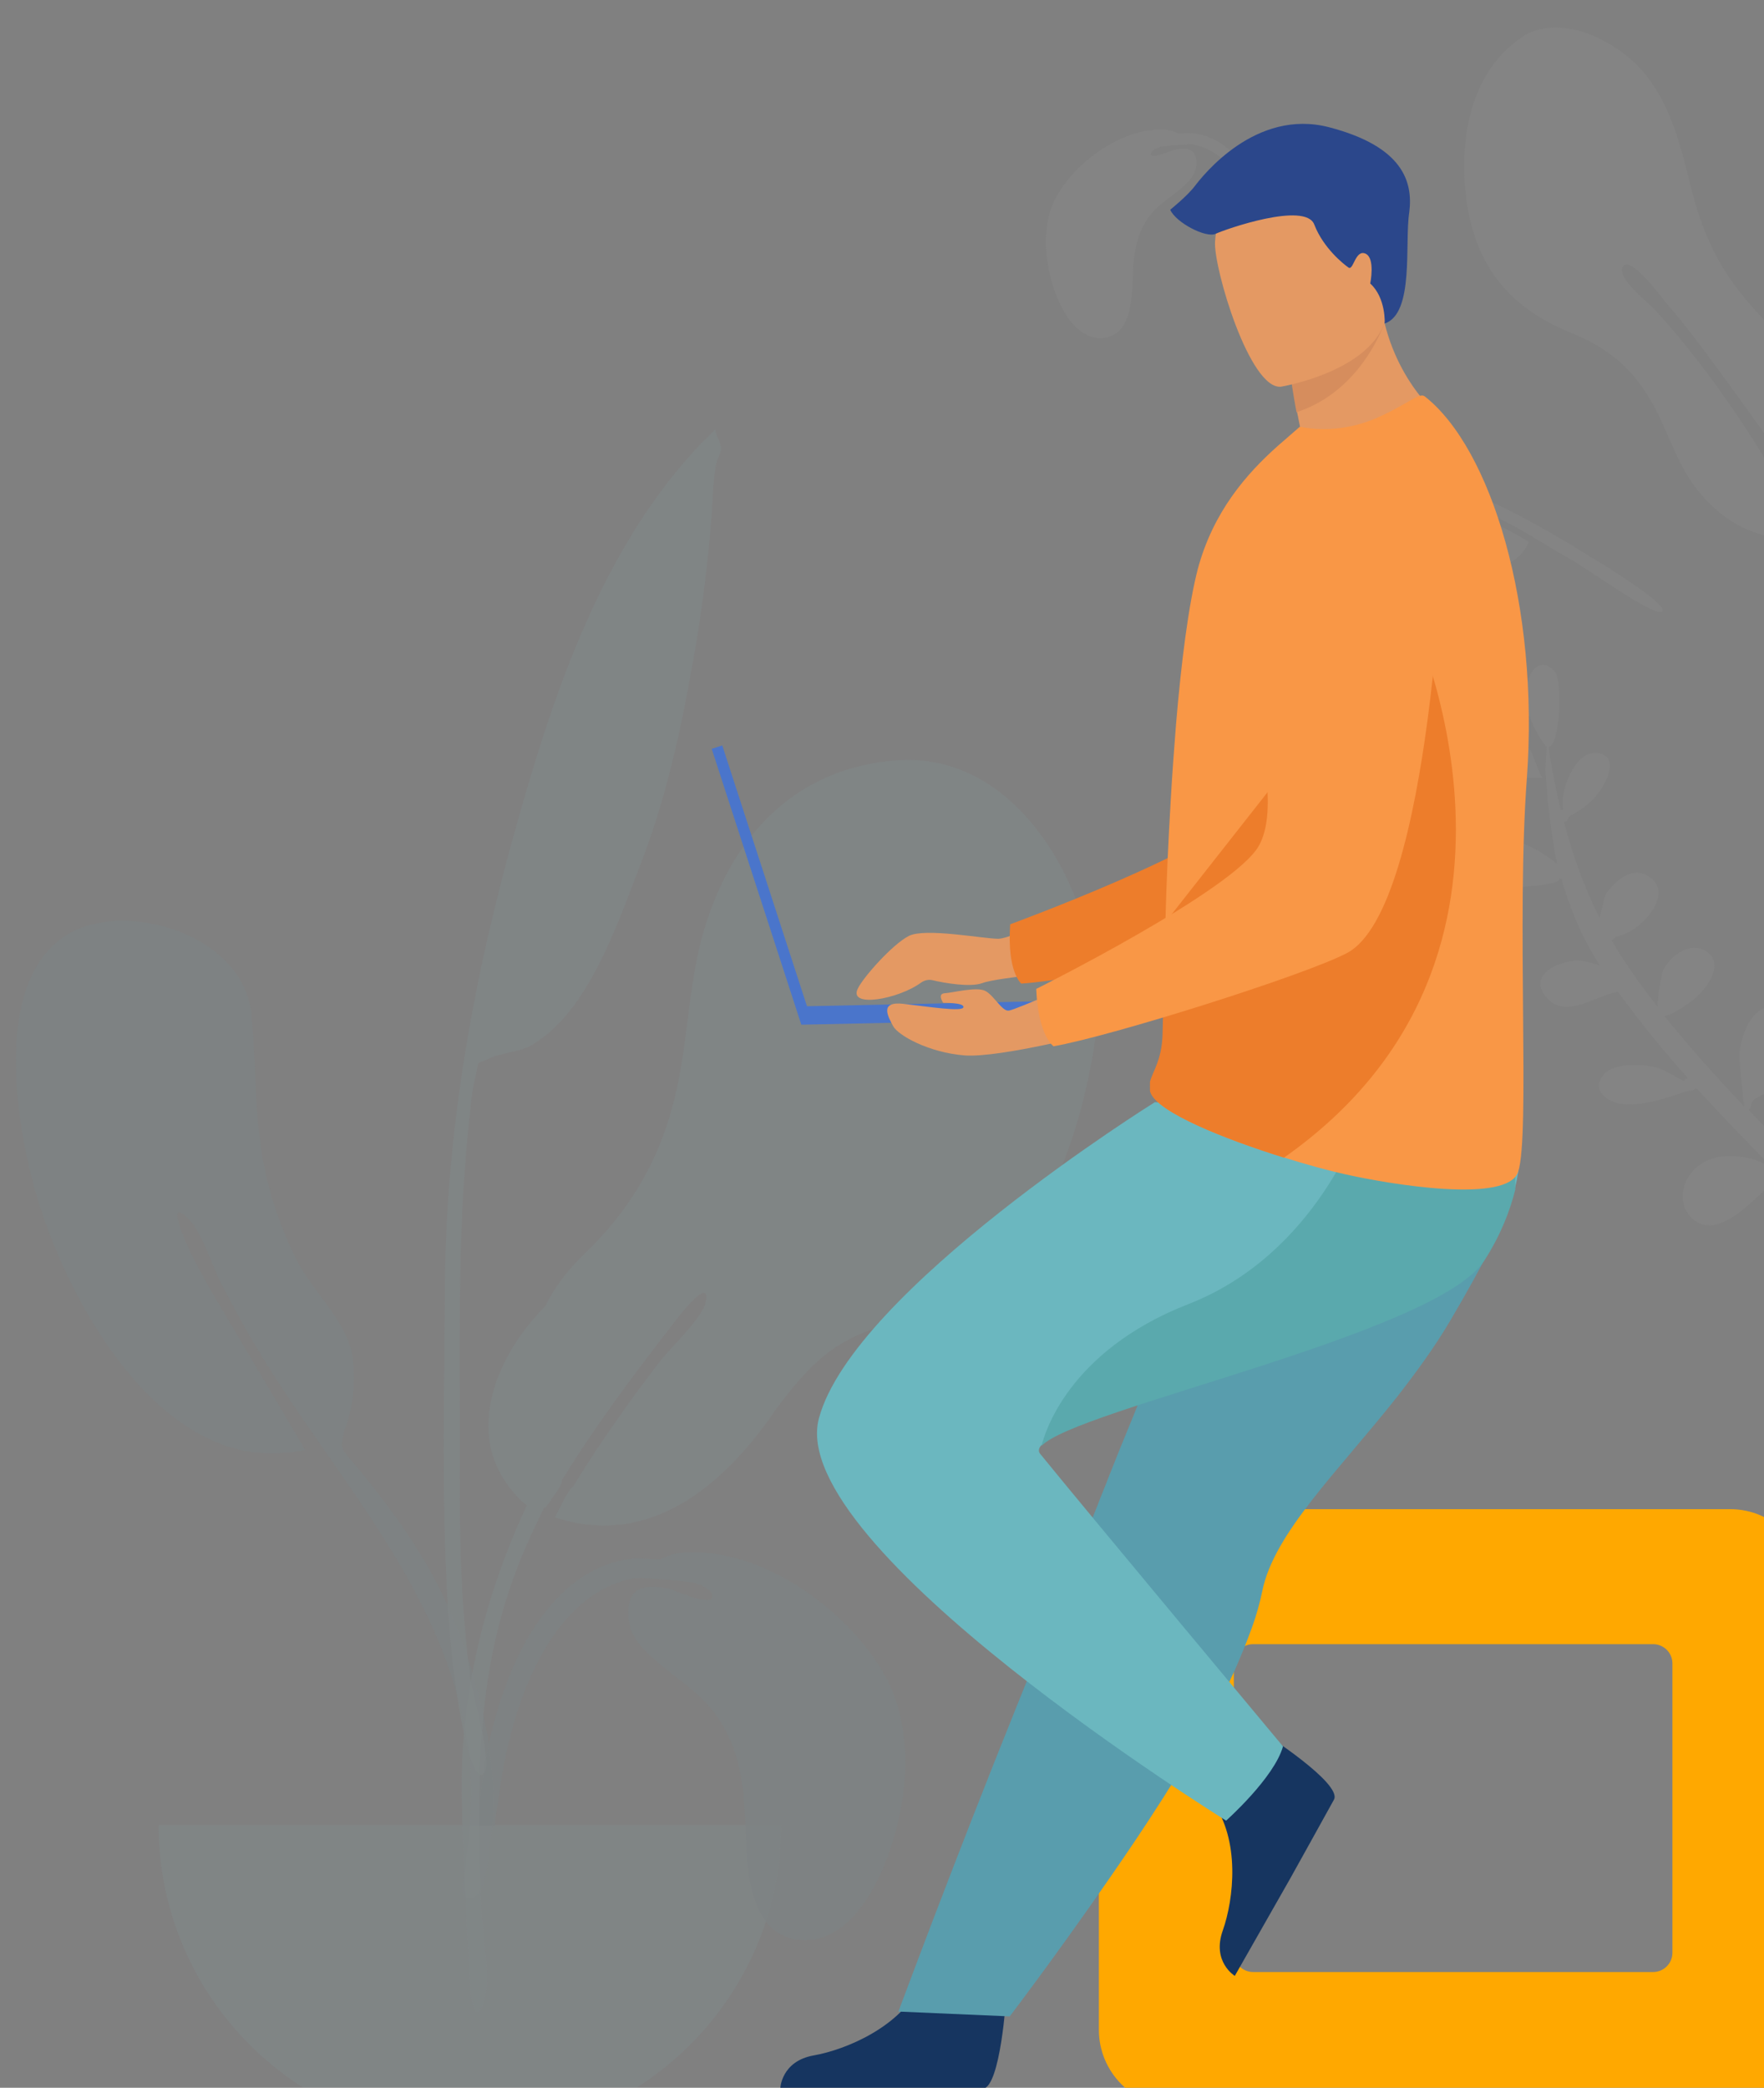 <?xml version="1.0" encoding="utf-8"?>
<!-- Generator: Adobe Illustrator 24.2.0, SVG Export Plug-In . SVG Version: 6.00 Build 0)  -->
<svg version="1.1" id="Layer_1" xmlns="http://www.w3.org/2000/svg" xmlns:xlink="http://www.w3.org/1999/xlink" x="0px" y="0px"
	 viewBox="0 0 366 433" style="enable-background:new 0 0 366 433;" xml:space="preserve">
<rect x="0" y="0" width="366" height="433" fill="#808080" stroke="none"/>
<style type="text/css">
	.st0{opacity:0.1;}
	.st1{opacity:0.7;fill-rule:evenodd;clip-rule:evenodd;fill:#69A1AC;enable-background:new    ;}
	.st2{opacity:0.7;fill-rule:evenodd;clip-rule:evenodd;fill:#89C5CC;enable-background:new    ;}
	.st3{opacity:4.000000e-02;}
	.st4{fill-rule:evenodd;clip-rule:evenodd;fill:#F2F2F2;}
	.st5{fill-rule:evenodd;clip-rule:evenodd;fill:#FFA800;}
	.st6{fill:#E49963;}
	.st7{fill:#163560;}
	.st8{fill:#ED7D2B;}
	.st9{fill:#599DAD;}
	.st10{fill:#6BB7BF;}
	.st11{fill:#5AA9AD;}
	.st12{fill:#F99746;}
	.st13{fill:#D68D5D;}
	.st14{fill:#4A75CB;}
	.st15{fill:#2B478B;}
</style>
<g class="st0">
	<path class="st1" d="M23.9,191c12.1-0.6,27,6.4,28.3,19.5c0.9,9.5,0.6,19,2.1,28.5c1.2,7.6,3.6,14.9,7,21.8
		c3.2,6.7,9.9,12.3,11.6,19.4c1.1,4.5,0.5,10.9-1,15.3c-1.9,5.4-0.9,5,2.8,9.5c7.2,8.9,13.8,18,18.4,28.5c6.6,15.3,11,33.1,8.5,49.8
		c-0.3,2.1-0.7,9.7-3.6,10.3c-3.3,0.6-1.7-3.8-1.6-5.2c1.1-9,2.1-16.8,0.8-25.9c-5.2-35.1-30.4-58.3-46.9-88.1
		c-0.9-1.5-2.8-5.2-4.1-7.6c-2.1-3.8-4.2-11.1-7-13.9c-5.3-5.3-0.4,5.4,0.6,7.4c1.3,2.6,2.8,5.3,4.1,7.6c6.2,10.5,13.1,22,19.4,32.8
		c-27.6,6.3-47-26.8-54.4-48.6C2.8,234.4-4.5,192.5,23.9,191z"/>
	<path class="st2" d="M185.8,157.7c-20.2,1.6-33.2,14.9-39.2,33.5c-3.3,10-3.6,20.3-5.4,30.6c-2.7,15.5-8.6,27.3-20,38.3
		c-3.5,3.4-6.2,6.9-8,10.7c-3.7,3.8-6.9,8-9.2,13.2c-3,6.6-3.9,14.6-0.4,21.2c0.9,1.8,3.3,5.3,5.7,7c-9,19.2-14,40.3-13.5,61.3
		c0.3,12.7,1,25.4,1.7,38.1c0.2,3.4,1.3,9,3,3.3c1.5-5.2-0.4-13.4-0.6-18.9c-0.9-26.6-1.6-50.8,9.4-75.6c1.1-2.6,2.4-5.2,3.6-7.7
		c0.1,0,0.1-0.1,0.2-0.1c0,0,0.1,0.1,0.1,0.1c0.1-0.1,0.2-0.3,0.3-0.5c0.4-0.4,0.7-0.8,1-1.4c1-1.3,2.1-2.9,2.1-3.8c0,0,0,0,0,0
		c6.8-11.1,14.6-21.5,22.5-31.7c-0.1,0.1,8.6-11.7,7.3-5.2c-0.6,3.1-7,9.1-9.6,12.4c-5.7,7.4-12.4,16.8-17.9,25.8
		c-0.7,0.4-1.8,2.5-2.6,4.1c-0.4,0.8-0.8,1.6-1.2,2.3c19.7,6.5,35-6.6,45.5-21.8c0,0,0,0,0-0.1c3.2-4.2,6.4-8.4,10.5-11.7
		c6.8-5.5,14.1-6.5,22.1-9.3c21.8-7.4,31.1-35.7,34.1-56.6C230.5,191.6,214.2,155.4,185.8,157.7z"/>
	<path class="st2" d="M145.9,91.5c-20.7,21.5-30.8,51.4-38.7,79.5c-8.9,31.4-14.7,63.2-14.9,95.9c-0.1,21.4-0.7,43,0.5,64.4
		c0.4,7.6,1.2,15.2,2.4,22.7c0.1,0.6,2.8,17.4,5.4,13.5c1.5-2.2-2.8-17.4-3.1-20c-1.8-14.3-2.2-28.6-2.1-43
		c0.1-23.6-0.6-47.2,1.8-70.7c0.4-3.5,0.6-7.2,1.5-10.7c0.9-3.7-0.2-2.1,2.7-3.5c2.8-1.4,6.3-1.2,9.2-3c11.6-7,17.5-25,22.1-36.8
		c5.3-13.5,8.5-27.9,11-42.1c1.9-10.4,3.2-20.8,4-31.4c0.2-3.3,0.3-6.8,0.9-10.1c0.2-0.9,1.1-2.4,1-3.2c-0.1-1.7-1.1-2.6-1.2-4
		C147.6,89.9,146.8,90.7,145.9,91.5z"/>
	<path class="st2" d="M32.9,378.5c0,35.6,28.9,64.5,64.6,64.5c35.7,0,64.6-28.9,64.6-64.5"/>
	<path class="st1" d="M102.7,378.7h-3.4c0.2-4.3,0.5-8.5,1.3-12.8c2.7-16.2,11.3-39.9,30.1-42.6c0.7-0.1,3.2-0.1,6.3,0.1
		c1.5-0.8,3.1-1.3,4.8-1.4c16-1.2,33.9,11.7,41.6,25.1c6.2,10.8,5.2,25,1.3,36.5c-2.6,7.7-8.2,18.6-17.5,18.8
		c-11.7,0.1-12.3-14.3-12.5-22.8c-0.3-11.2-1.7-21-10.6-28.7c-2.1-1.8-4.3-3.4-6.4-5.1c-3.3-2.8-6.9-5.6-7.3-10.1
		c-0.6-6.3,3-7.4,8.4-6.2c0.9,0.2,10.2,4.4,8.9,1.1c-0.4-1-2-1.8-3.9-2.4c-5-0.5-11-1.2-12.7-0.8c-18.6,4.1-25.8,29.8-27.7,46.1
		C103,375.2,102.8,376.9,102.7,378.7z"/>
</g>
<g class="st3">
	<path class="st4" d="M311.4,150.5c-3.9-1.9-9,0.3-6.9,5.4c2.3,5.4,10.8,5.5,15.6,5.4c-0.5,0-2-5-2.6-5.7
		C316.1,153.3,313.8,151.7,311.4,150.5z M355.9,247.5C356.9,248.3,356,247.6,355.9,247.5L355.9,247.5z M307.7,175
		c-2.3,1.7-2.4,4.8-0.5,6.8c2.2,2.5,6.2,2.4,9.2,2.1c1.4-0.1,8.6-0.7,6.9-1.9c0.1,0.1,0.4,0.2,0.7,0.3c0.2,0.6,0.3,1.2,0.5,1.7
		c0,0-0.1,0.1-0.1,0.1c0,0,0.1,0,0.1-0.1c1.7,5.7,4.2,11.2,7.5,16.3c-1.2-0.5-2.5-0.8-3.7-1c-3.8-0.5-11.7,2.5-7.5,7.5
		c4,4.8,10.3-0.4,14.9-1.1c4.5,6.2,9.4,12.2,14.5,17.9c-0.3,0.1-0.6,0.3-0.8,0.6c-2.1-1-4.2-2.5-6.1-2.9c-2.8-0.6-8.4-0.9-10.5,1.5
		c-2.6,3,0.2,5.5,3.2,6.1c4.4,0.8,10.1-1.3,14.4-2.7c0.5,0.1,1-0.1,1.3-0.4c0.1,0,0.2-0.1,0.3-0.1c5.2,5.7,10.6,11.3,16,16.7
		c-0.1,0-0.1,0-0.2,0c-1.4-0.9-2.9-1.7-4.5-2.1c-3.8-0.9-8.2-0.9-11.3,1.8c-3.1,2.7-4.1,7.5-1,10.5c6.3,6.1,15.6-7.8,18.8-8.4
		c5.5,5.4,11.2,10.5,17.1,15.5c-0.7-0.2-1.4-0.4-2.1-0.4c-5.8-0.6-19.3,6.5-12.2,13.4c6.2,6,13.3-5.6,18.2-9.7
		c5.5,4.6,11.1,9.3,16.5,14c-2.9-0.8-5.8-0.9-9,0.1c-3.3,1-8.5,3.5-6.5,7.9c2.1,4.5,8.4,2.4,11.7,1c1.8-0.8,5.4-3.4,8.6-4.5
		c8.6,8.1,16.1,17.1,21.8,27.6c3.5,6.6,6.2,13.6,8.1,20.9c1.2,4.6,3.6,12.4,3.1,18.4c2.3-12-1.8-26.5-6.2-37.2
		c-4.1-9.9-10.1-18.6-17.2-26.4c1.8-5.4,16.8-13.1,7.8-18.1c-4.8-2.6-9.6,1.7-10.7,6.4c-0.7,3.2,0.4,7.2,1.5,10.3
		c-2.2-2.4-4.6-4.7-7-6.9c-3.3-3.1-6.7-6.1-10.1-9c5.6-5.3,11-20.4,3.4-22.9c-11.2-3.6-5.8,17-5,20.8c0.2,0,0.4-0.1,0.5-0.2
		c-0.1,0.4-0.1,0.7-0.2,1.1c-6.5-5.6-13.2-11.1-19.6-16.9c0.6-0.4,1.5-2.1,2.2-2.9c1.6-2,3.2-4,4.3-6.3c1.8-3.6,3.5-9.4-1.2-11.5
		c-5.2-2.3-7.7,4.2-7.7,8.1c0,2.7,0.7,5.3,1.1,7.9c0.1,0.8-0.3,4.5,0.8,2.9c-0.1,0.6-0.1,1,0,1.3c-1.2-1-2.3-2.1-3.4-3.1
		c0.1-0.1,0.1-0.3,0.1-0.4c0.1-1.2-1.1-1.6-1.9-1.3c-1.5-1.4-3-2.9-4.4-4.3c-3.1-3.1-6.2-6.3-9.4-9.6c0.7-0.6,0.4-1.4,1-2
		c0.6-0.6,1.9-1,2.6-1.5c1.9-1.4,3.4-3.5,4.5-5.6c1.8-3.4,4.2-10.5-1.2-12.2c-5.6-1.7-8.4,5.2-8.8,9.5c-0.1,0.8,0.6,8.3,1,11.1
		c-5.8-6.1-11.4-12.4-16.6-18.8c1.6,0,6-3.2,6.9-4.1c2.2-2.1,5.6-6.8,1.8-9.3c-3.4-2.2-7.6,1-9,4.1c-0.2,0.5-1.1,5.3-1.1,7.4
		c-2.1-2.7-4.2-5.5-6-8.2c-1.3-1.8-2.4-3.7-3.5-5.6c0.3-0.1,0.5-0.4,0.8-0.7c5.7-1,12.9-9.8,6.2-12.9c-3.2-1.5-6.6,1.6-8.2,4
		c-0.3,0.5-0.8,3-1.3,5c-3.2-6.3-5.6-13.1-7.4-19.9c0.5-0.1,0.9-0.5,1-1.1c2.8-1.6,4.9-2.9,6.8-5.9c1.2-1.9,3.3-6.1-0.2-7.2
		c-4.6-1.3-7.4,5.6-7.8,9c0,0.4,0,1.6,0,2.6c-0.2,0-0.3,0-0.5,0c-1-4.3-1.9-8.6-2.5-12.9c2.5-0.8,2.9-13.9,1.3-15.7
		c-3.7-4.2-6.3,1.8-6.1,5c0.2,3.7,1.9,7.2,4,10.2c0.2,0.3,0.2,0.3,0.2-0.1c0,0.2,0.1,0.4,0.2,0.5c-0.1,2-0.3,4-0.2,5.7
		c0.3,5,0.9,10,1.7,15c0.2,1.2,0.4,2.4,0.7,3.6c-2-1.7-4.7-3.2-5.8-3.7C314.7,174.2,310.4,172.9,307.7,175z M445.6,348.5
		c-0.1,1.7-0.4,3.3-1,4.7C445,351.7,445.3,350.1,445.6,348.5z"/>
	<path class="st4" d="M385.5,91.8c-2.3-7.8-7.8-13.9-13.6-19.5c-11.1-10.9-17.1-17.6-21.1-33.6c-2.3-9.4-4.7-19.3-12.1-26.1
		c-5.4-4.9-14.6-9.1-21.8-5.6c-11.1,6.6-14,20.1-12.9,32.2c1.4,15,8.4,24.3,21.9,29.8c7.6,3.1,12.7,7.2,16.8,14.4
		c3.3,5.7,5.2,12.9,9.4,18.1c6.2,7.8,14,11.2,23.5,9.9c-9-16.5-19.4-33.1-32.1-47c-1.2-1.4-8.2-6.7-6.8-9.1c1.6-2.6,8.7,7.2,8.7,7.2
		c3.7,4.2,7.1,8.7,10.4,13.2c0,0,0,0,0,0c3.4,4.6,6.8,9.3,10.2,14.1c1.4,2,2.7,4.1,3.9,6.1c1.8,3.1,4.8,11.8,7.8,13.7
		c0.6,0.4,1.2,0.6,1.8,0.7c2.1,3.4,4.1,6.8,6,10.2c5,9,9.3,18.5,11.2,28.6c0.6,3,0.2,14,2.2,16.2c3.7,3.9,2.6-3.6,2.4-5.9
		c-1.8-18.8-8.6-34.9-18.4-50.7C386,105,386.5,95,385.5,91.8z"/>
	<path class="st4" d="M258.7,100.9c3.9-4.6,13.3-5.4,19-5.1c7.1,0.4,14.4,2.1,21.1,4.2c11.1,3.4,21.9,9.7,31.7,15.8
		c1.2,0.7,15.7,9.5,14.4,11c-1.3,1.5-15.6-8.9-18.7-10.6c-6.8-3.8-13-8.3-20.5-10.9c-7.8-2.6-16-3.6-24.1-3.6c-1,0-4.5-0.7-4.5,0.8
		c-0.1,1.5,5.6,0.7,6.6,0.7c4.1,0,8.3,0.4,12.3,1.1c7.6,1.3,14.7,4,21.2,8.1c-1.8,4.2-6.2,6.2-10.7,5.1c-3.9-0.9-7.8-3.2-11.7-3.8
		c-2.7-0.4-5.3-0.2-7.9,0.6c-6.8,2-10.7,6-18.2,3.2C262.9,115.5,253.1,107.5,258.7,100.9z"/>
	<path class="st4" d="M263.1,57.5h1.8c-0.1-2.3-0.3-4.7-0.7-7c-1.5-8.7-6.1-21.4-16.3-22.8c-0.4-0.1-1.8-0.1-3.4,0
		c-0.8-0.4-1.7-0.7-2.6-0.8c-8.7-0.6-18.3,6.3-22.5,13.5c-3.4,5.8-2.8,13.4-0.7,19.6c1.4,4.1,4.4,10,9.5,10.1
		c6.3,0.1,6.7-7.7,6.8-12.2c0.2-6,0.9-11.3,5.7-15.4c1.1-1,2.3-1.8,3.5-2.7c1.8-1.5,3.7-3,4-5.4c0.3-3.4-1.6-4-4.6-3.3
		c-0.5,0.1-5.5,2.3-4.8,0.6c0.2-0.5,1.1-1,2.1-1.3c2.7-0.3,6-0.6,6.9-0.4c10.1,2.2,14,16,15,24.7C263,55.5,263,56.5,263.1,57.5
		L263.1,57.5z"/>
</g>
<path class="st5" d="M359,313H244c-8.8,0-16,7.2-16,16v92c0,8.8,7.2,16,16,16h115c8.8,0,16-7.2,16-16v-92
	C375,320.2,367.8,313,359,313z M343,341c2.2,0,4,1.8,4,4v60c0,2.2-1.8,4-4,4h-83c-2.2,0-4-1.8-4-4v-60c0-2.2,1.8-4,4-4H343z"/>
<g>
	<path class="st6" d="M221.2,188.5c0,0-11,6.2-14.1,6.2c-3.1,0-15.1-2.3-18.5-0.6c-3.4,1.7-9.5,8.6-10.6,10.9
		c-2.1,4.1,8.3,2.3,13.1-1.2c0.7-0.5,1.6-0.7,2.4-0.5c2.5,0.6,7.8,1.5,10.3,0.6c3.4-1.3,21.4-2.7,21.4-2.7L221.2,188.5z"/>
	<path class="st7" d="M208.8,413.9c0,0-1.2,19.1-4.9,19.3c-0.5,0-18.7,0-18.7,0l-23.3-0.1c0,0,0.2-5.6,6.9-6.8
		c6.8-1.2,18.2-6,22.3-14.9C195.5,402,208.8,413.9,208.8,413.9z"/>
	<path class="st8" d="M304.7,103.4c0,0-11.4,80.9-30.2,88.1c-9.3,3.6-50.4,11.7-62.6,12.5c0,0-3-2.4-2.3-12.3
		c0,0,43.1-15.8,49.2-24.4c9.1-12.8-5.7-52.3,5.8-64.3C276.1,91.1,295.3,85.9,304.7,103.4z"/>
	<path class="st9" d="M300.9,273.9c-3.3,5.6-7.2,10.9-11.1,15.9c-12.2,15.4-25.5,28.2-27.9,40.2c-0.5,2.4-1.2,5-2.2,7.7
		c-1,2.8-2.2,5.7-3.5,8.7c-5.2,11.3-13,23.9-20.7,35.4c-13.4,19.9-26,36.4-26,36.4l-23.1-1c0.9-2.3,11-29.7,24.5-63.2
		c5.5-13.6,11.3-28.1,16.9-42c0.7-1.9,1.5-3.7,2.2-5.6c1.7-4.3,3.4-8.5,5.1-12.6c12.7-31.5,22.7-56.5,22.7-56.5s50.6-19.2,55.8-6.7
		C318,240.8,314.5,250.8,300.9,273.9z"/>
	<path class="st7" d="M262.3,359.5c0,0,16.1,10.3,14.5,13.7c-0.2,0.4-9.1,16.4-9.1,16.4l-11.5,20.2c0,0-4.8-2.9-2.5-9.4
		c2.3-6.5,3.7-18.8-2.2-26.8C245.4,365.2,262.3,359.5,262.3,359.5z"/>
	<path class="st10" d="M254.4,377.6c0,0,10-8.9,11.8-15.4c0,0-41.4-49.6-50.4-60.7c-0.4-0.5-0.3-1.1,0.2-1.7
		c6.8-7.6,82.1-23.2,91.9-38.5c3.4-5.3,5.3-10.3,6.4-14.7c2.2-9.3,0.5-15.8,0.5-15.8l-75.2-2.2c0,0-62.6,39-69.7,65.6
		C162.9,320.9,254.4,377.6,254.4,377.6z"/>
	<path class="st11" d="M216.1,299.9c6.8-7.6,82.1-23.2,91.9-38.5c3.4-5.3,5.3-10.3,6.4-14.7v-9.5l-32-5c0,0-9.1,27.9-35.9,38.3
		C221.4,280.3,216.6,297.7,216.1,299.9z"/>
	<path class="st6" d="M260.3,98.3c15.2,3.9,40.4-10.2,40.4-10.2s-9.8-6.6-13.4-21c-0.2-0.7-0.3-1.5-0.5-2.2c-1.6-0.3-4.6-1-7.8-1.7
		l-11.6,10.4c0,0,0.3,4.3,1.7,11.8c0.3,1.3,0.5,2.7,0.9,4.2C263.7,93.4,260.3,98.3,260.3,98.3z"/>
	<path class="st12" d="M316.8,161.4c-2.2,29.3,0.7,73.9-1.8,81.6c-2.1,6.7-26.4,2.7-36.1,0.5c-3.6-0.8-7.9-2-12.4-3.4
		c-12.5-3.9-26.2-9.4-27.7-13.5c-0.1-0.2-0.1-0.3-0.1-0.5c-0.1-0.6-0.1-1.2,0-1.7c0.5-2.1,2.4-4.4,2.6-9.6c0.2-5.8,0.2-12.6,0.4-20
		c0-0.8,0-1.7,0.1-2.6l0-0.3c0-0.2,0-0.3,0-0.5c0.2-8.2,0.6-16.8,1.1-25.3c0.3-5.4,0.7-10.7,1.1-15.8c1.1-13.1,2.6-24.8,4.5-32.2
		c3.2-12,10.2-19.9,16.6-25.6l4.6-4c5.2,1.1,11.3,0.4,16.8-2.2c6-2.8,8-4.9,9.1-4.1C309.4,93,319.4,125.6,316.8,161.4z"/>
	<path class="st8" d="M266.4,240.1c-12.5-3.9-26.2-9.4-27.7-13.5c-0.1-0.2-0.1-0.3-0.1-0.5c0-0.6,0-1.1,0-1.7
		c0.5-2.1,2.4-4.4,2.6-9.6c0.2-5.8,0.2-12.6,0.4-20c0-0.8,0-1.7,0.1-2.6l0-0.3c0-0.2,0-0.3,0-0.5l50.7-64.5
		C292.5,127,326.5,197.9,266.4,240.1z"/>
	<path class="st13" d="M267.3,73.7c0,0,0.3,4.3,1.7,11.8c11.3-3.7,16.5-13.9,18.2-18.3c-0.2-0.7-0.3-1.5-0.5-2.2
		c-1.6-0.3-4.6-1-7.8-1.7L267.3,73.7z"/>
	<path class="st6" d="M265.8,80.2c0,0,24.7-4.1,21.9-19.5c-2.8-15.4-1.5-26.3-17.4-24.3c-15.9,2-17.9,8.4-18.2,13.8
		C251.8,55.6,259.3,80.9,265.8,80.2z"/>
	<g>
		
			<rect x="156.9" y="153.5" transform="matrix(0.951 -0.309 0.309 0.951 -48.973 57.817)" class="st14" width="2.3" height="60.1"/>
		
			<rect x="166.2" y="208" transform="matrix(1 -2.135566e-02 2.135566e-02 1 -4.437 4.27)" class="st14" width="63" height="3.8"/>
	</g>
	<path class="st6" d="M228,214.1c0,0-20.3,5.3-27.8,4.8c-7.6-0.6-13.9-4.2-14.9-6.1c-1-1.9-3-5.2,2.2-4.6c5.2,0.6,12.2,1.7,12.4,0.7
		c0.2-1-4.2-0.9-4.2-0.9s-1.3-1.9,0.3-2c1.7-0.1,6.6-1.4,8.4-0.5c1.8,0.9,3.5,4.3,4.9,4.1c1.3-0.1,16.9-7,16.9-7L228,214.1z"/>
	<path class="st12" d="M299.7,106.8c0,0-2.4,81.7-20.3,90.9c-8.8,4.6-48.8,17.2-60.8,19.3c0,0-3.2-2.1-3.6-11.9
		c0,0,41.1-20.5,46.2-29.7c7.6-13.7-11.4-51.3-1.4-64.5C269.9,97.7,288.4,90.4,299.7,106.8z"/>
	<path class="st15" d="M287.3,67.1c0,0,0.3-5.3-3-8.3c0,0,1.1-5.3-1-6.2s-2.5,3.6-3.5,2.9c-1-0.7-5.2-4-7.1-8.9
		c-1.8-4.9-18.6,1-20.5,1.9c-2,0.9-8.2-2.3-9.4-5c0,0,3.5-2.8,5.1-4.9c1.6-2.1,12.6-16.2,27.9-12.2c15.3,4,17.4,11.3,16.6,17.6
		C291.4,50.4,293.5,65,287.3,67.1z"/>
</g>
</svg>
